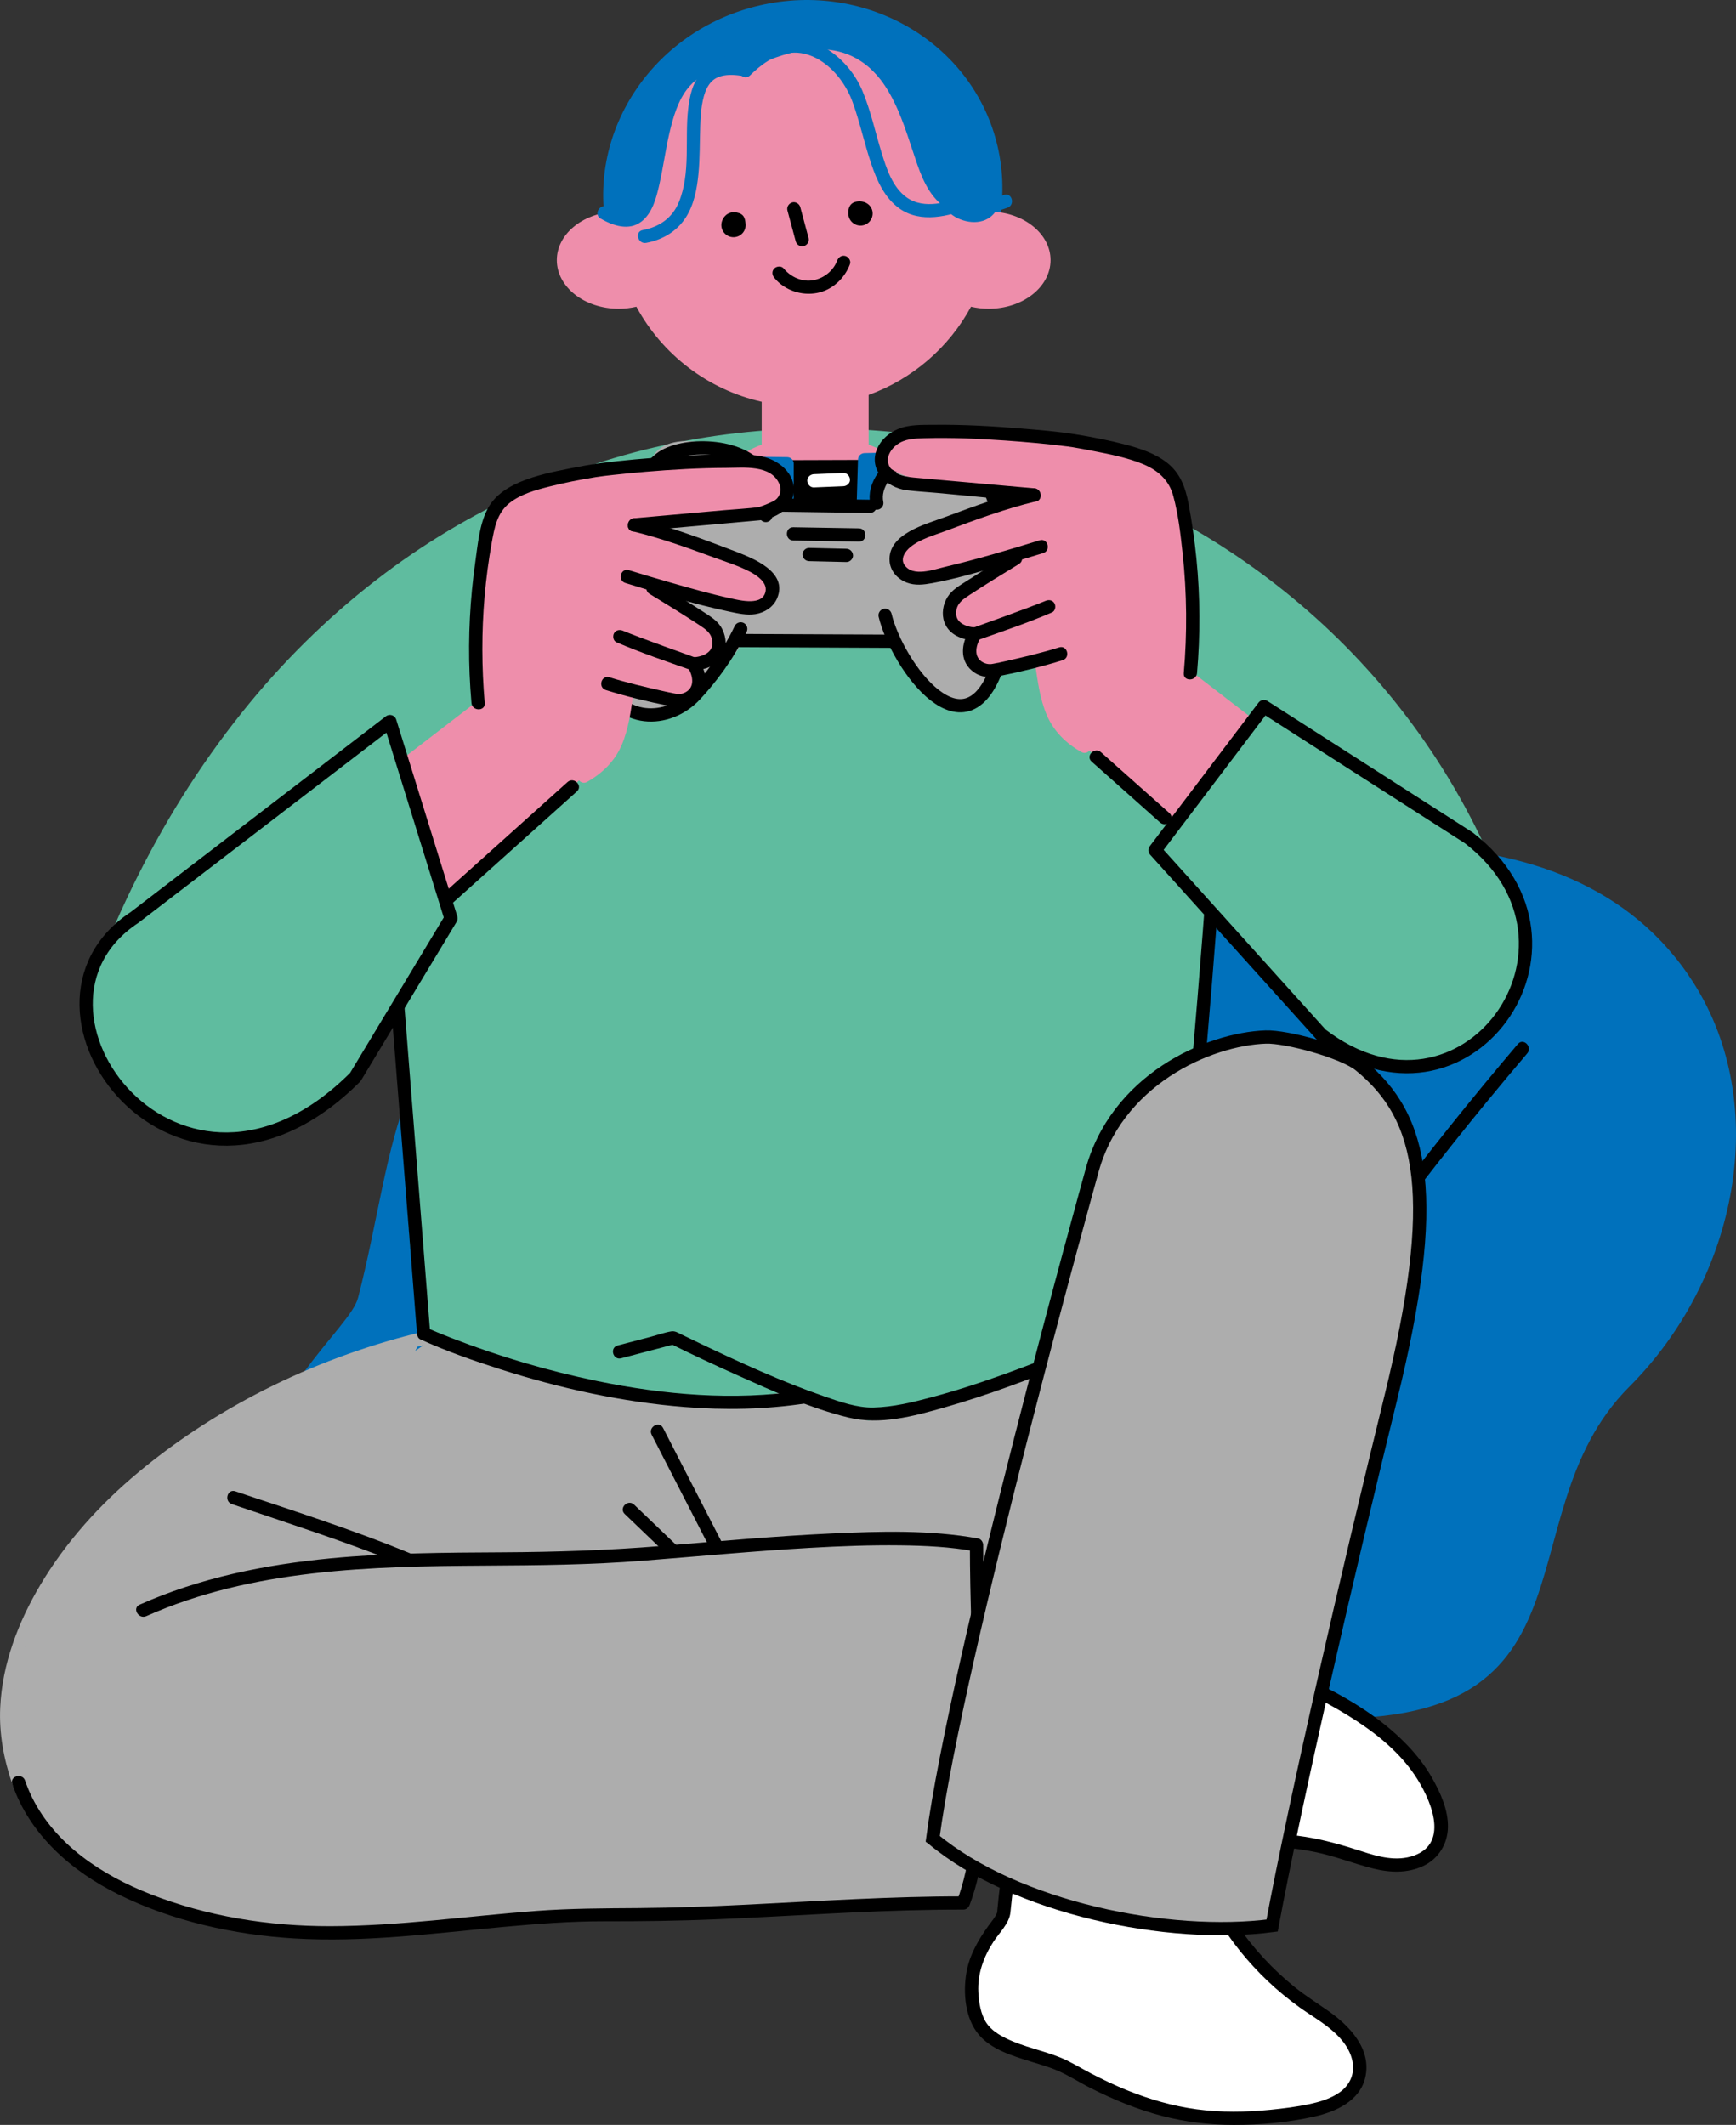<?xml version="1.0" encoding="UTF-8"?>
<svg id="_レイヤー_2" data-name="レイヤー 2" xmlns="http://www.w3.org/2000/svg" viewBox="0 0 196.369 240.346">
  <rect x="0" y="0" width="196.369" height="240.346" fill="#333333" stroke="none"/>
  <defs>
    <style>
      .cls-1, .cls-2 {
        fill: #adadad;
      }

      .cls-3, .cls-4, .cls-2 {
        stroke: #000;
      }

      .cls-3, .cls-4, .cls-2, .cls-5 {
        stroke-width: 1.5px;
      }

      .cls-3, .cls-6 {
        fill: #5fbc9f;
      }

      .cls-3, .cls-5 {
        stroke-linejoin: round;
      }

      .cls-7 {
        fill: #ee8eab;
      }

      .cls-4 {
        fill: none;
        stroke-linecap: round;
      }

      .cls-4, .cls-2 {
        stroke-miterlimit: 10;
      }

      .cls-8, .cls-5 {
        fill: #0071bc;
      }

      .cls-9 {
        fill: #fff;
      }

      .cls-5 {
        stroke: #0071bc;
      }
    </style>
  </defs>
  <g id="_レイヤー_15" data-name="レイヤー 15">
    <g>
      <path class="cls-8" d="M184.301,156.852c12.301-12.301,16.025-31.865,7.3-45.634-14.101-22.252-48.508-16.226-68.91-8.505-28.241,10.687-44.615.752-59.538,5.632-19.178,6.272-18.166,21.07-22.65,38.441-.939,3.638-11.128,10.476-14.412,27.249-1.801,9.201,4.403,31.796,22.146,27.566l96.077-7.576c38.773,3.595,24.902-22.088,39.988-37.174Z"/>
      <path d="M171.694,118.083c-5.291,6.225-10.397,12.608-15.308,19.138-1.416,1.883-2.815,3.779-4.199,5.686-.567.782.733,1.531,1.295.757,4.747-6.542,9.686-12.943,14.816-19.189,1.47-1.79,2.956-3.566,4.456-5.331.622-.731-.434-1.797-1.06-1.06h0Z"/>
      <g>
        <path class="cls-9" d="M82.347,182.948c6.289-.65,24.501,3.484,28.246.079,1.098-.999,2.336-4.52,7.517-5.586,8.46-1.74,10.181,5.311,13.338,6.619,9.868,4.087,24.874,8.243,30.001,17.613,1.229,2.247,2.326,5.088.938,7.24-.997,1.546-3.013,2.157-4.849,2.044s-3.576-.815-5.332-1.364c-4.484-1.402-9.269-1.832-13.931-1.252-3.555.442-7.087,1.465-10.656,1.157-7.195-.62-36.178,1.769-36.167,1.578"/>
        <path d="M82.347,183.698c2.223-.22,4.503.028,6.717.234,2.917.271,5.827.617,8.746.874,2.696.238,5.426.447,8.133.28,1.742-.108,3.958-.299,5.266-1.612.608-.611,1.036-1.397,1.585-2.059.849-1.024,1.858-1.861,3.058-2.446,2.604-1.269,6.041-1.537,8.631-.102,1.868,1.034,3.116,2.75,4.556,4.27.579.611,1.221,1.206,1.996,1.556,1.389.628,2.839,1.143,4.261,1.688,6.184,2.368,12.545,4.611,18.123,8.254,2.513,1.642,4.902,3.627,6.597,6.131,1.704,2.517,4.086,7.659-.105,9.13-1.951.685-3.969.127-5.86-.488-2.122-.69-4.235-1.308-6.445-1.65-2.234-.346-4.497-.485-6.756-.383-2.251.102-4.461.489-6.677.87-2.207.38-4.405.667-6.647.496-.736-.056-1.474-.079-2.212-.089-2.159-.03-4.32.034-6.478.112-5.302.192-10.598.516-15.892.857-3.613.233-7.226.532-10.843.699-.145.007-.292.007-.437.016-.338.021-.004-.028.168.094l.345.448-.001-.002c-.349-.888-1.8-.501-1.446.399.352.895,1.874.52,2.612.475,1.832-.112,3.664-.238,5.495-.36,5.346-.355,10.693-.702,16.044-.958,4.264-.205,8.592-.489,12.857-.174,2.334.172,4.658-.191,6.951-.587,2.359-.407,4.7-.786,7.1-.825,2.322-.038,4.645.166,6.921.626,2.256.456,4.375,1.314,6.598,1.873,1.894.476,3.869.563,5.674-.279,1.715-.799,2.758-2.476,2.801-4.357.045-1.975-.842-3.929-1.796-5.611-.745-1.314-1.68-2.524-2.719-3.618-4.643-4.883-11.183-7.686-17.331-10.138-3.064-1.222-6.166-2.344-9.227-3.572-.961-.386-1.641-.718-2.347-1.423-.712-.711-1.343-1.5-2.028-2.237-1.71-1.839-3.76-3.25-6.297-3.594-3.249-.44-6.851.541-9.287,2.765-.815.744-1.463,1.631-2.108,2.52-.402.555-.781.934-1.411,1.182-2.049.809-4.491.7-6.649.631-5.779-.185-11.492-1.211-17.265-1.455-.989-.042-1.984-.059-2.969.039-.951.094-.961,1.595,0,1.5h0Z"/>
      </g>
      <path class="cls-1" d="M47.916,150.843c-9.483,2.959-15.928,5.141-24.958,11.256-8.225,5.57-17.429,13.423-20.846,22.751-3.417,9.328-1.782,21.388,9.447,27.579,17.253,9.513,35.605,5.085,47.406,4.597,9.847-.407,26.513-1.781,49.998-1.781,2.971-16.556,5.406-33.66,12.709-47.497,1.728-3.274,3.724-6.665,3.581-10.363-.25-6.487-6.776-10.795-12.848-13.092-21.418-8.106-46.788-4.809-65.423,8.502"/>
      <path d="M26.227,170.129c6.328,2.161,12.699,4.187,18.906,6.687,1.95.785,3.881,1.618,5.775,2.532.865.418,1.627-.875.757-1.295-6.692-3.229-13.783-5.616-20.822-7.961-1.406-.468-2.814-.931-4.217-1.41-.915-.313-1.308,1.135-.399,1.446h0Z"/>
      <path d="M73.711,162.281c3.655,7.112,7.31,14.224,10.966,21.336.441.859,1.736.101,1.295-.757-3.655-7.112-7.31-14.224-10.966-21.336-.441-.859-1.736-.101-1.295.757h0Z"/>
      <path d="M70.666,171.25c3.795,3.637,7.591,7.274,11.386,10.91.697.668,1.759-.391,1.06-1.06-3.795-3.637-7.591-7.274-11.386-10.91-.697-.668-1.759.391-1.06,1.06h0Z"/>
      <path class="cls-1" d="M3.668,205.106c-3.58-6.016-2.718-10.778-.221-15.648,2.497-4.87,7.341-6.003,12.599-7.521s11.241-3.787,16.683-4.364c9.599-1.017,24.618-1.462,34.917-1.117,29.81-3.16,42.816-1.715,42.816-1.715,0,0,2.666,31.8-1.496,40.504-12.483,1.034-29.114,1.383-42.266,1.383-8.63,0-30.098,3.689-39.605,1.136-8.334-2.239-18.177-5.784-23.345-12.695"/>
      <path class="cls-1" d="M48.037,150.588c-11.743,2.779-23.106,8.214-32.394,15.952-4.354,3.628-8.186,7.855-11.087,12.739-2.499,4.208-4.308,8.931-4.533,13.86-.136,2.98.407,5.854,1.367,8.661.311.908,1.76.518,1.446-.399-.769-2.247-1.292-4.513-1.333-6.9-.078-4.479,1.317-8.847,3.398-12.774,5.324-10.05,14.699-17.378,24.609-22.587,5.982-3.144,12.349-5.551,18.926-7.107.939-.222.541-1.668-.399-1.446h0Z"/>
      <path d="M1.39,201.8c1.99,5.734,6.666,9.832,11.99,12.469,6.113,3.028,13.094,4.574,19.879,4.985,7.881.478,15.767-.572,23.601-1.292,3.837-.353,7.688-.653,11.544-.646,4.199.008,8.391-.048,12.587-.223,8.265-.345,16.519-.963,24.793-1.077,1.06-.015,2.121-.021,3.181-.02.354 0.0.606-.238.723-.55,1.562-4.179,1.902-8.766,2.025-13.189.156-5.598-.118-11.202-.297-16.796-.114-3.572-.204-7.144-.206-10.718-0-.305-.231-.665-.55-.723-5.44-.989-11.084-.822-16.583-.569-6.473.298-12.927.897-19.383,1.424-5.93.485-11.835.674-17.784.706-6.521.035-13.054.064-19.551.687-7.404.711-14.745,2.202-21.567,5.237-.88.391-.118,1.684.757,1.295,12.002-5.339,25.429-5.632,38.341-5.709,5.958-.035,11.895-.09,17.837-.558,6.299-.496,12.591-1.094,18.901-1.455,3.396-.194,6.799-.327,10.2-.284,2.817.035,5.656.168,8.432.673l-.55-.723c.004,6.111.282,12.214.449,18.321.139,5.074.249,10.2-.364,15.25-.278,2.289-.746,4.57-1.554,6.734l.723-.55c-8.14-.008-16.261.528-24.387.932-4.113.204-8.229.363-12.347.394-3.877.029-7.724.03-11.594.321-7.752.583-15.479,1.709-23.265,1.726-6.929.014-13.953-1.101-20.419-3.647-5.397-2.125-10.654-5.558-13.31-10.889-.312-.626-.577-1.271-.806-1.932-.314-.906-1.764-.516-1.446.399h0Z"/>
      <path class="cls-6" d="M89.179,157.351c-13.724,2.973-32.283-2.68-41.263-6.796-1.894-2.63-2.769-34.826-2.769-34.826,0,0-11.783-29.592-6.291-39.319,4.6-8.147,14.355-17.851,22.849-21.368,14.437-5.979,33.098-7.746,50.502-3.216,17.405,4.53,31.048,17.815,35.467,36.33-8.603,15.836-10.683,14.698-10.683,14.698l-3.941,46.061-34.786,11.775s-5.652-1.433-8.11-2.956"/>
      <path class="cls-6" d="M23.425,115.387c-4.432-.498-10.085-6.06-9.077-10.405,2.54-10.947,21.964-38.406,39.302-45.769,8.089-3.435,7.98,1.965,8.474,8.09.875,10.844-2.765,21.982-9.874,30.216-7.109,8.235-17.596,13.461-28.451,14.179"/>
      <path class="cls-6" d="M153.257,107.117c-13.862-7.894-24.223-21.701-27.931-37.216-.477-1.997-.833-4.176.024-6.042.927-2.018,1.86-6.821,3.991-6.195,13.931,4.091,36.467,29.547,37.727,38.78,1.305,9.567-3.106,11.804-10.188,9.314"/>
      <path class="cls-6" d="M14.286,105.36c3.194-7.256,7.088-14.211,11.774-20.611,4.187-5.718,9.023-10.972,14.428-15.559,5.008-4.249,10.524-7.899,16.4-10.833,5.626-2.809,11.584-4.937,17.711-6.349,5.957-1.373,12.062-2.053,18.174-2.05,6.047.003,12.086.673,17.987,1.995,5.904,1.322,11.67,3.279,17.146,5.851,5.475,2.571,10.687,5.736,15.462,9.452,4.858,3.781,9.283,8.117,13.151,12.905,3.987,4.935,7.36,10.369,10.057,16.11.665,1.416,1.287,2.85,1.867,4.303.354.885,1.804.499,1.446-.399-2.43-6.084-5.552-11.876-9.365-17.206-3.652-5.105-7.889-9.785-12.62-13.91-4.668-4.07-9.795-7.616-15.252-10.546-5.426-2.913-11.179-5.233-17.108-6.901-5.919-1.665-12.025-2.68-18.163-3.025-6.235-.35-12.503.012-18.658,1.065-6.238,1.067-12.329,2.878-18.152,5.356-6.059,2.579-11.792,5.905-17.056,9.858-5.653,4.245-10.767,9.174-15.262,14.629-4.94,5.997-9.144,12.576-12.634,19.514-.926,1.84-1.8,3.705-2.63,5.591-.385.875.906,1.639,1.295.757h0Z"/>
      <g>
        <path d="M44.107,112.042c.346,4.386.692,8.772,1.038,13.159.548,6.944,1.095,13.888,1.643,20.832.126,1.604.253,3.207.379,4.811.02.248.125.535.371.647,2.932,1.338,6.005,2.412,9.072,3.392,6.759,2.159,13.756,3.699,20.837,4.265,4.556.364,9.139.282,13.661-.406.951-.145.547-1.59-.399-1.446-7.682,1.168-15.588.473-23.163-1.086-5.583-1.149-11.08-2.776-16.395-4.836-.42-.163-.839-.329-1.256-.498-.171-.069-.341-.139-.511-.21-.075-.031-.15-.062-.225-.094-.193-.08.025.011-.072-.031-.265-.113-.53-.226-.792-.345l.371.647c-.346-4.386-.692-8.772-1.038-13.159-.548-6.944-1.095-13.888-1.643-20.832-.126-1.604-.253-3.207-.379-4.811-.075-.956-1.576-.964-1.5,0h0Z"/>
        <path d="M70.264,153.635c2.026-.533,4.052-1.067,6.078-1.6l-.578-.076c2.506,1.247,5.045,2.429,7.6,3.573,4.067,1.821,8.248,3.74,12.592,4.803,3.615.885,7.385-.146,10.878-1.138,4.856-1.38,9.593-3.176,14.276-5.051,3.377-1.352,6.712-2.814,10.04-4.166.294-.12.602-.215.894-.339.635-.269.714-1.15.857-1.765.33-1.419.573-2.858.799-4.297.642-4.093,1.113-8.214,1.551-12.333.496-4.664.93-9.335,1.335-14.008.351-4.055.679-8.113.988-12.172.165-2.167.325-4.335.476-6.503.007-.1.014-.199.021-.299.066-.963-1.434-.959-1.5,0-.334,4.891-.716,9.78-1.12,14.666-.721,8.736-1.486,17.481-2.617,26.176-.416,3.197-.775,6.51-1.703,9.609l.524-.524c-1.147.337-2.258.904-3.356,1.368-2.134.901-4.271,1.798-6.418,2.669-5.376,2.18-10.826,4.292-16.436,5.796-2.159.579-4.394,1.128-6.64,1.182-1.853.044-3.786-.644-5.615-1.279-4.838-1.679-9.52-3.832-14.138-6.035-.656-.313-1.311-.629-1.964-.948-.37-.181-.728-.423-1.153-.353-.757.123-1.518.4-2.259.595l-3.194.841-.617.162c-.932.245-.537,1.692.399,1.446h0Z"/>
      </g>
      <ellipse class="cls-8" cx="90.806" cy="21.683" rx="22.625" ry="21.625" transform="translate(-2.551 21.167) rotate(-13.113)"/>
      <path class="cls-7" d="M112.382,23.948c-.291-11.621-9.781-20.958-21.473-20.958s-21.182,9.337-21.473,20.958c-3.609.22-6.451,2.586-6.451,5.478,0,3.038,3.134,5.5,7,5.5.695,0,1.365-.082,1.999-.23,2.908,5.381,8.048,9.367,14.176,10.75v4.846c-2.544.955-4.203,2.493-4.203,4.232,0,2.899,4.589,5.25,10.25,5.25,5.661,0,10.25-2.351,10.25-5.25,0-1.74-1.659-3.277-4.203-4.232v-5.617c4.97-1.81,9.094-5.379,11.581-9.979.634.148,1.304.23,1.999.23,3.866-0,7-2.462,7-5.5,0-2.892-2.843-5.258-6.451-5.478Z"/>
      <g>
        <path d="M87.588,31.429c1.155,1.406,3.067,2.052,4.842,1.71,1.719-.331,3.114-1.645,3.715-3.258.142-.38-.158-.822-.524-.923-.42-.115-.78.143-.923.524-.424,1.137-1.484,1.988-2.668,2.211-1.276.24-2.577-.344-3.383-1.324-.257-.313-.794-.267-1.061,0-.31.31-.258.747,0,1.061h0Z"/>
        <path d="M89.076,23.824c.313,1.163.625,2.326.938,3.488.102.379.539.648.923.524.389-.126.633-.517.524-.923-.313-1.163-.625-2.326-.938-3.488-.102-.379-.539-.648-.923-.524-.389.126-.633.517-.524.923h0Z"/>
        <path d="M81.602,25.581c-.069-.756.563-1.769,1.742-1.54.745.145.927.534.996,1.29s-.488,1.425-1.244,1.494-1.425-.488-1.494-1.244Z"/>
        <path d="M95.965,24.271c-.069-.756.196-1.347.946-1.467,1.003-.161,1.724.461,1.793,1.217s-.488,1.425-1.244,1.494-1.425-.488-1.494-1.244Z"/>
      </g>
      <g>
        <polygon points="88.356 70.883 88.995 52.049 97.796 52.021 98.037 70.089 88.356 70.883"/>
        <path class="cls-5" d="M77.581,66.154l1.202-10.163c.039-2.043,1.77-3.659,3.888-3.628l6.365.093-.061,17.603-7.133.1c-2.343.102-4.304-1.741-4.262-4.006Z"/>
        <path class="cls-5" d="M106.908,65.928l.686-9.878c-.031-2.351-1.956-4.226-4.286-4.173l-5.506.125-.568,19.199,5.315-.436c2.487-.204,4.392-2.318,4.359-4.836Z"/>
        <path class="cls-1" d="M112.7,55.526c-3.06-7.978-13.184-4.782-14.295,1.747l-10.974-.155c-.155-.961-.407-1.838-.78-2.596-2.023-4.106-10.41-6.238-12.605-3.193-3.752,5.205-8.29,13.31-6.035,23.279,2.294,10.139,10.821,6.808,16.094-2.157l16.618.077c2.811,6.006,8.567,11.664,12.472,1.622,1.584-4.075,1.812-12.607-.495-18.624Z"/>
        <g>
          <path class="cls-4" d="M83.277,72.447l17.447.081"/>
          <path class="cls-4" d="M86.623,58.304c.278-1.334-.193-4.322-.571-4.927-2.049-3.276-8.959-3.364-11.366-1.468-4.81,3.789-8.969,18.033-6.486,24.897,1.813,5.011,7.345,5.115,10.453,1.766,1.669-1.798,3.657-4.349,5.132-7.444"/>
          <path class="cls-4" d="M98.405,57.273l-10.974-.155"/>
          <path class="cls-4" d="M100.119,69.596c1.37,5.684,9.296,16.687,12.898,5.176,1.897-6.064,1.054-18.576-2.94-22.223-4.362-3.983-11.728.291-10.899,4.355"/>
          <path d="M89.736,61.134c2.162.036,4.325.073,6.487.109.311.005.623.01.934.016.965.016.965-1.483,0-1.5-2.162-.036-4.325-.073-6.487-.109-.311-.005-.623-.01-.934-.016-.965-.016-.965,1.483,0,1.5h0Z"/>
          <path d="M91.529,63.47c1.227.029,2.455.057,3.682.086.177.004.353.008.53.012.392.009.768-.351.75-.75-.019-.414-.329-.74-.75-.75-1.227-.029-2.455-.057-3.682-.086-.177-.004-.353-.008-.53-.012-.392-.009-.768.351-.75.75.019.414.329.74.75.75h0Z"/>
          <path class="cls-9" d="M92.065,55.134c.971-.04,1.942-.079,2.913-.119l.419-.017c.391-.016.768-.333.75-.75-.018-.393-.33-.767-.75-.75-.971.04-1.942.079-2.913.119l-.419.017c-.391.016-.768.333-.75.75.018.393.33.767.75.75h0Z"/>
        </g>
      </g>
      <path class="cls-7" d="M149.11,86.991c-4.669-3.614-9.964-7.651-14.633-11.265.927-6.435.198-20.174-3.014-22.857-2.526-2.11-10.376-2.941-13.333-3.409-2.2-.348-18.085-3.497-18.379,2.047-.198,3.727,16.959,4.456,16.959,4.456,0,0-17.346,4.447-15.16,8.106,1.879,3.145,9.42-.189,11.508-.63-8.263,5.554-6.102,7.508-2.777,8.281-.873,1.908-.939,5.155,7.517,3.09-.475,3.157,2.097,8.487,4.894,9.599,2.419,2.12,26.45,23.808,26.45,23.808l7.213-15.831"/>
      <g>
        <path class="cls-7" d="M117.076,75.008c.297,1.995.542,4.035,1.346,5.903.783,1.818,2.184,3.18,3.893,4.144.842.475,1.599-.82.757-1.295-1.501-.847-2.708-2.014-3.363-3.63-.706-1.743-.912-3.674-1.186-5.52-.06-.401-.566-.622-.923-.524-.429.118-.584.52-.524.923h0Z"/>
        <path d="M135.402,76.132c.375-4.297.36-8.623-.065-12.916-.209-2.111-.509-4.216-.908-6.299-.344-1.798-.937-3.416-2.42-4.577-1.359-1.063-3.033-1.611-4.681-2.045-1.833-.483-3.709-.848-5.58-1.152-2.062-.335-4.162-.503-6.243-.675-3.272-.27-6.559-.455-9.843-.419-1.371.015-2.836-.056-4.12.494-.981.421-1.851,1.165-2.298,2.149-1.077,2.374.982,4.464,3.3,4.754,1.12.14,2.256.201,3.38.302,3.602.322,7.208.726,10.817.965.082.005.163.015.245.022.961.086.955-1.414,0-1.5-2.92-.261-5.84-.521-8.76-.782l-4.885-.436c-1.101-.098-2.716-.443-2.901-1.784-.101-.735.407-1.479.987-1.917.93-.703,2.045-.715,3.16-.747,3.032-.088,6.071.048,9.095.259,2.343.164,4.686.372,7.016.668.241.031.338.041.652.092.82.133,1.638.292,2.454.451,1.799.35,3.642.722,5.351,1.401,1.742.693,3.057,1.792,3.559,3.647.572,2.111.828,4.357,1.062,6.526.484,4.49.52,9.019.128,13.517-.084.961,1.416.956,1.5,0h0Z"/>
        <path d="M114.5,62.501c-1.7,1.034-3.396,2.079-5.068,3.158-.819.528-1.726,1.015-2.254,1.865-.515.831-.695,1.921-.357,2.85.532,1.46,2.032,1.984,3.461,2.095l-.647-1.128c-.881,1.417-1.107,3.29.268,4.486.946.824,2.033.858,3.197.627,2.38-.473,4.785-1.059,7.103-1.783.918-.287.526-1.735-.399-1.446-1.995.623-4.051,1.103-6.088,1.564-.442.1-.885.2-1.331.279-.076.014-.152.028-.229.039-.201.028.117-.004-.037.004-.238.013-.444.001-.671-.081-1.367-.495-1.146-1.921-.517-2.933.321-.516-.107-1.086-.647-1.128-1.07-.084-2.272-.56-2.126-1.817.109-.943.766-1.369,1.491-1.845,1.843-1.212,3.726-2.365,5.61-3.511.823-.501.071-1.798-.757-1.295h0Z"/>
        <path d="M116.786,55.264c-3.353.809-6.628,2.003-9.856,3.207-2.207.823-6.551,1.904-6.303,5.011.09,1.127.904,2.008,1.929,2.406.948.369,1.928.242,2.901.065,2.434-.441,4.83-1.141,7.208-1.817,1.783-.507,3.562-1.03,5.333-1.578.919-.284.527-1.732-.399-1.446-3.537,1.094-7.101,2.152-10.705,3.003-1.307.308-3.62,1.175-4.577-.201-.488-.701.025-1.522.664-2.044,1.116-.911,2.683-1.328,4.014-1.827,3.335-1.253,6.722-2.496,10.19-3.333.938-.226.541-1.673-.399-1.446h0Z"/>
        <path d="M118.245,67.969c-.194.084.083-.033-.052.022-.072.029-.143.059-.215.088-.166.068-.333.134-.501.199-.379.148-.759.293-1.139.437-.927.35-1.857.692-2.788,1.031-1.154.421-2.31.837-3.467,1.249-.903.321-.514,1.77.399,1.446,2.85-1.013,5.743-1.978,8.521-3.178.372-.161.456-.707.269-1.026-.225-.384-.653-.43-1.026-.269h0Z"/>
        <path d="M123.481,86.141c2.263,2.013,4.525,4.026,6.788,6.038.317.282.633.563.95.845.719.64,1.783-.417,1.06-1.06-2.263-2.013-4.525-4.026-6.788-6.038-.317-.282-.633-.563-.95-.845-.719-.64-1.783.417-1.06,1.06h0Z"/>
      </g>
      <path class="cls-3" d="M166.13,94.758l-23.168-14.841-12.309,16.249,18.784,20.842c16.242,12.471,32.462-10.142,16.693-22.25Z"/>
      <g>
        <path class="cls-9" d="M116.93,189.962c-.379,5.047-3.008,21.345-3.388,26.392-.111,1.48-5.361,5.042-3.052,11.923,1.232,3.672,7.302,3.972,10.276,5.656,9.294,5.263,16.002,6.694,26.542,4.968,2.527-.414,5.442-1.298,6.284-3.716.605-1.737-.154-3.702-1.373-5.08s-2.843-2.317-4.356-3.363c-3.865-2.671-7.148-6.178-9.56-10.21-1.839-3.074-.896-4.631-.896-4.631,3.968-14.117,5.936-21.781,6.938-31.347"/>
        <path d="M116.18,189.962c-.302,3.945-.946,7.876-1.497,11.791-.613,4.352-1.278,8.704-1.747,13.075-.037.346-.072.692-.103,1.039-.012.136-.019.274-.034.41-.029.254.034-.168-.001.011-.008.042-.092.252-.013.067-.223.526-.631.992-.963,1.451-1.15,1.589-2.146,3.307-2.497,5.263-.412,2.297-.165,5.254,1.413,7.091,1.429,1.664,3.761,2.36,5.779,2.991,1.034.323,2.091.615,3.089,1.043,1.322.567,2.549,1.376,3.836,2.02,2.562,1.284,5.229,2.39,8.007,3.112,2.641.686,5.372,1.016,8.1,1.019,3.032.004,6.172-.28,9.133-.947,2.399-.54,5.125-1.754,5.745-4.39.759-3.226-1.743-5.85-4.155-7.542-1.297-.909-2.634-1.748-3.867-2.746-1.235-1-2.397-2.089-3.476-3.256-1.083-1.171-2.079-2.419-2.974-3.739-.812-1.196-1.685-2.469-1.968-3.912-.065-.333-.09-.827-.056-1.069.019-.134.058-.262.094-.392.056-.206-.046.12.018-.05.555-1.463.887-3.049,1.305-4.559.818-2.954,1.62-5.913,2.369-8.886,1.225-4.866,2.278-9.773,2.951-14.748.16-1.183.303-2.369.428-3.556.101-.959-1.399-.952-1.5,0-.501,4.75-1.333,9.448-2.406,14.101-.612,2.656-1.289,5.296-1.992,7.929-.405,1.516-.818,3.03-1.236,4.543-.404,1.463-.742,2.986-1.214,4.419-.189.573-.35,1.06-.329,1.686.043,1.312.58,2.564,1.238,3.679,1.554,2.635,3.523,5.059,5.74,7.163,1.124,1.066,2.324,2.052,3.581,2.957,1.263.909,2.636,1.685,3.81,2.714,1.102.966,2.072,2.219,2.247,3.722.149,1.284-.444,2.438-1.478,3.178-1.011.724-2.241,1.088-3.443,1.346-1.458.313-2.953.498-4.436.645-2.762.273-5.563.313-8.318-.057-2.682-.36-5.301-1.117-7.808-2.128-1.399-.564-2.763-1.216-4.102-1.911-1.169-.606-2.289-1.319-3.51-1.817-1.995-.813-4.153-1.2-6.095-2.149-.847-.414-1.705-.938-2.244-1.733-.662-.975-.88-2.352-.936-3.507-.1-2.078.592-3.985,1.712-5.707.657-1.01,1.791-2.058,1.918-3.31.824-8.129,2.264-16.18,3.182-24.298.077-.684.15-1.369.202-2.056.074-.962-1.426-.958-1.5,0h0Z"/>
      </g>
      <path class="cls-2" d="M105.505,207.977c2.724-20.575,17.933-75.226,17.933-75.226,2.713-10.601,13.241-15.228,19.729-15.456,2.379-.084,8.784,1.68,10.638,3.174,7.351,5.926,9.054,15.079,3.522,37.606-4.86,19.791-10.788,45.494-13.433,59.726-11.744,1.518-28.952-1.95-38.388-9.823Z"/>
      <path class="cls-7" d="M39.624,90.369c4.669-3.614,9.964-7.651,14.633-11.265-.927-6.435-.198-20.174,3.014-22.857,2.526-2.11,10.376-2.941,13.333-3.409,2.2-.348,18.085-3.497,18.379,2.047.198,3.727-16.959,4.456-16.959,4.456,0,0,17.346,4.447,15.16,8.106-1.879,3.145-9.42-.189-11.508-.63,8.263,5.554,6.102,7.508,2.777,8.281.873,1.908.939,5.155-7.517,3.09.475,3.157-2.097,8.487-4.894,9.599-2.419,2.12-26.45,23.808-26.45,23.808l-7.213-15.831"/>
      <g>
        <path class="cls-7" d="M70.212,77.987c-.275,1.846-.48,3.777-1.186,5.52-.655,1.617-1.862,2.783-3.363,3.63-.841.475-.085,1.771.757,1.295,1.709-.965,3.11-2.326,3.893-4.144.804-1.867,1.049-3.908,1.346-5.903.06-.4-.1-.806-.524-.923-.354-.097-.863.121-.923.524h0Z"/>
        <path d="M54.831,79.51c-.351-4.016-.361-8.057-.013-12.073.175-2.021.442-4.033.801-6.03.304-1.692.598-3.389,2.023-4.515,1.284-1.015,2.95-1.467,4.507-1.861,1.723-.436,3.481-.778,5.235-1.063.607-.098,1.251-.169,1.987-.251,1.201-.133,2.404-.248,3.608-.35,3.051-.257,6.113-.435,9.175-.444,1.919-.005,5.048-.395,5.999,1.81.633,1.467-.965,2.449-2.187,2.612-1.336.178-2.699.241-4.041.361-3.392.303-6.785.606-10.177.908-.954.085-.963,1.585,0,1.5,3.199-.286,6.398-.571,9.597-.857l4.548-.406c1.787-.159,3.798-1.308,3.903-3.283.128-2.396-2.319-3.928-4.441-4.07-3.24-.217-6.527-.041-9.762.173-2.537.167-5.076.385-7.599.71-1.201.155-2.391.381-3.579.615-1.886.37-3.806.774-5.584,1.521-1.512.636-2.953,1.603-3.713,3.105-.895,1.771-1.074,3.954-1.348,5.892-.598,4.218-.827,8.481-.651,12.739.045,1.087.117,2.173.212,3.257.083.954,1.584.963,1.5,0h0Z"/>
        <path d="M73.477,67.174c1.884,1.146,3.768,2.299,5.61,3.511.724.477,1.381.903,1.491,1.845.146,1.256-1.055,1.733-2.126,1.817-.541.042-.968.612-.647,1.128.615.99.859,2.384-.459,2.914-.226.091-.433.109-.673.104-.219-.004.067.015-.093-.008-.077-.011-.153-.025-.229-.039-.446-.08-.889-.179-1.331-.279-2.037-.461-4.094-.941-6.088-1.564-.923-.288-1.318,1.159-.399,1.446,2.317.724,4.722,1.309,7.103,1.783,1.164.231,2.251.197,3.197-.627,1.375-1.197,1.149-3.069.268-4.486l-.647,1.128c1.264-.099,2.627-.498,3.28-1.688.505-.919.429-2.032-.014-2.958-.43-.898-1.225-1.388-2.03-1.914-1.084-.708-2.183-1.393-3.284-2.075-.722-.447-1.444-.892-2.17-1.333-.827-.503-1.581.793-.757,1.295h0Z"/>
        <path d="M71.549,60.088c3.088.745,6.105,1.828,9.083,2.921,1.402.515,2.895.971,4.219,1.666.778.408,1.92,1.19,1.754,2.175-.289,1.714-2.843,1.07-3.955.827-2.323-.508-4.618-1.158-6.902-1.815-1.542-.444-3.081-.898-4.613-1.372-.924-.286-1.319,1.161-.399,1.446,3.884,1.202,7.807,2.407,11.788,3.246.949.2,1.949.431,2.92.279,1.045-.163,2.031-.792,2.457-1.784,1.297-3.021-2.799-4.571-4.878-5.367-3.619-1.386-7.303-2.758-11.076-3.668-.938-.226-1.338,1.219-.399,1.446h0Z"/>
        <path d="M69.732,72.642c2.778,1.2,5.671,2.165,8.521,3.178.911.324,1.303-1.125.399-1.446-1.158-.411-2.313-.828-3.467-1.249-.917-.334-1.833-.671-2.747-1.016-.394-.149-.788-.299-1.181-.453-.167-.066-.334-.132-.501-.199-.072-.029-.143-.059-.215-.088-.135-.056.141.061-.052-.022-.371-.16-.804-.11-1.026.269-.185.316-.105.864.269,1.026h0Z"/>
        <path d="M64.193,88.458c-4.478,4.021-8.956,8.041-13.434,12.062-.644.578-1.288,1.156-1.932,1.735-.72.646.344,1.704,1.06,1.06,4.478-4.021,8.956-8.041,13.434-12.062.644-.578,1.288-1.156,1.932-1.735.72-.646-.344-1.704-1.06-1.06h0Z"/>
      </g>
      <path class="cls-3" d="M15.216,103.772l28.887-22.159,6.91,22.256-10.819,17.95c-19.902,19.902-40.566-7.788-24.979-18.047Z"/>
      <path class="cls-8" d="M84.267,7.981c-7.311-2.883-10.112,4.23-10.782,13.702-.166,2.346-2.352,4.007-4.584,2.816-.82-5.179,2.101-13.968,4.753-16.192,0,0,4.724-4.022,6.536-4.439,2.581-.593,4.078,4.114,4.078,4.114Z"/>
      <path class="cls-8" d="M84.316,7.995c19.543-9.952,17.723,13.712,23.99,16.682,1.68.796,3.653.579,4.501-1.076.494-.964-.028-3.774-.285-4.826-1.113-4.563-3.575-8.533-7.096-11.642-3.521-3.11-15.285-8.434-24.625-1.478"/>
      <path class="cls-8" d="M84.492,8.162c2.593-2.555,6.019-3.925,9.62-2.913,2.527.71,4.606,2.33,6.029,4.514,1.459,2.24,2.265,4.786,3.1,7.303.667,2.01,1.356,4.293,2.94,5.793,2.151,2.037,5.226,1.542,7.78.641.904-.319.515-1.768-.399-1.446-2.044.721-4.677,1.361-6.387-.32-1.514-1.488-2.083-3.839-2.726-5.789-.855-2.593-1.772-5.224-3.372-7.466-1.597-2.237-3.839-3.889-6.494-4.656-4.133-1.194-8.164.335-11.151,3.278-.689.678.372,1.739,1.06,1.06h0Z"/>
      <path class="cls-8" d="M84.189,7.123c-1.655-.255-3.483-.21-4.751,1.039-1.099,1.083-1.426,2.685-1.596,4.158-.398,3.453.302,7.246-1.048,10.539-.735,1.793-2.201,2.814-4.094,3.169-.947.178-.546,1.623.399,1.446,1.827-.342,3.443-1.278,4.464-2.855.946-1.461,1.274-3.236,1.441-4.94.178-1.814.138-3.639.206-5.459.029-.785.074-1.615.195-2.351.11-.668.29-1.389.559-1.901.314-.599.697-1.003,1.29-1.247.733-.302,1.682-.285,2.537-.153.944.145,1.351-1.299.399-1.446h0Z"/>
      <path class="cls-8" d="M84.161,6.673c-2.232-.373-4.553-.21-6.387,1.237-1.533,1.209-2.407,3.04-2.989,4.861-.623,1.949-.935,3.979-1.305,5.986-.165.896-.338,1.793-.581,2.671-.22.794-.37,1.284-.782,1.922-.046.072-.094.142-.146.211.115-.154-.054.062-.091.1-.055.056-.111.111-.168.166-.153.148.008.008-.068.059-.085.057-.438.227-.264.162-.081.03-.163.051-.244.077-.13.042-.168.032-.088.024-.483.049-.569.018-.99-.102-.498-.142-.866-.329-1.355-.609-.839-.479-1.596.816-.757,1.295,1.394.796,3.199,1.422,4.613.329,1.232-.952,1.675-2.666,2.005-4.112.444-1.944.701-3.924,1.15-5.867.42-1.819.993-3.778,2.14-5.16.63-.76,1.368-1.316,2.25-1.618,1.176-.403,2.429-.392,3.66-.187.944.158,1.35-1.287.399-1.446h0Z"/>
      <path class="cls-8" d="M84.846,8.525c1.215-1.195,2.689-2.302,4.428-2.533,1.209-.161,2.405.174,3.435.801,1.795,1.094,3.085,2.945,3.756,4.813.807,2.246,1.3,4.588,2.06,6.849.649,1.931,1.521,3.941,3.242,5.149,2.377,1.669,5.537.887,8.013-.103.885-.354.499-1.805-.399-1.446-2.075.83-4.843,1.712-6.857.255-1.578-1.142-2.256-3.259-2.804-5.035-.716-2.324-1.22-4.729-2.159-6.978-.838-2.007-2.425-3.868-4.327-4.934-1.334-.747-2.844-1.055-4.358-.817-1.986.313-3.687,1.539-5.089,2.919-.689.678.372,1.738,1.06,1.06h0Z"/>
    </g>
  </g>
</svg>